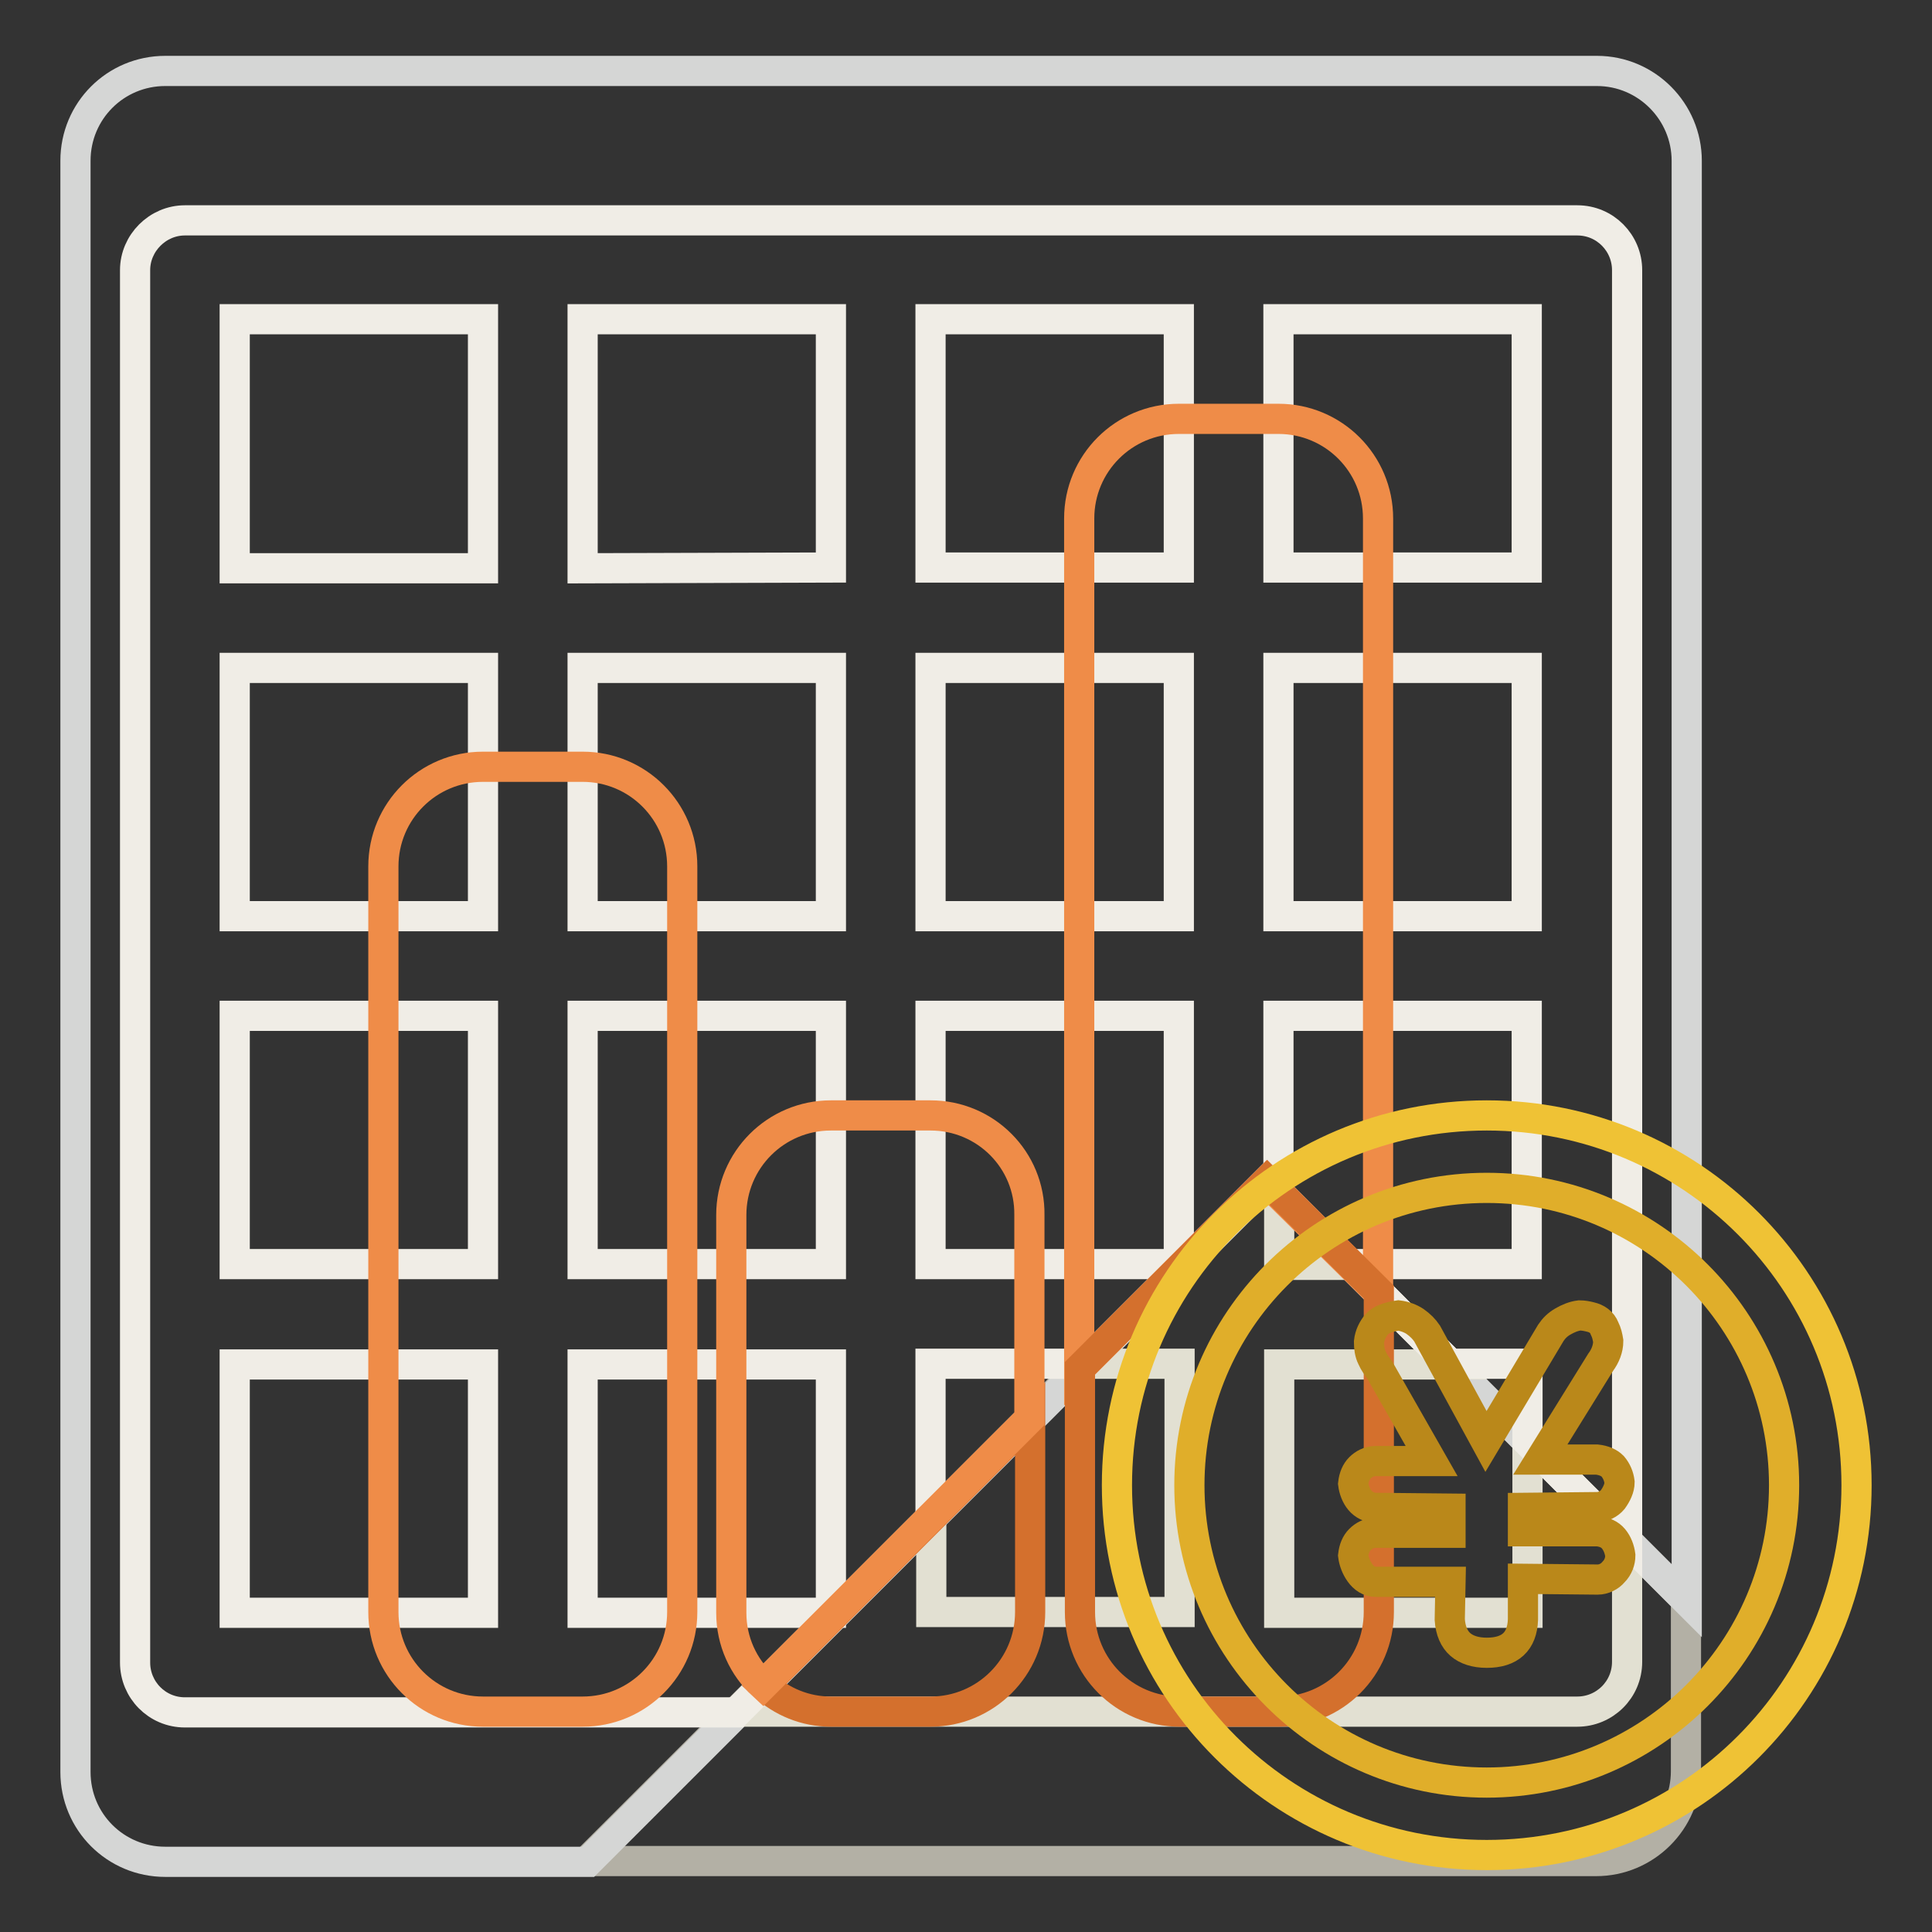 <?xml version="1.0" encoding="utf-8"?>
<!-- Svg Vector Icons : http://www.onlinewebfonts.com/icon -->
<!DOCTYPE svg PUBLIC "-//W3C//DTD SVG 1.1//EN" "http://www.w3.org/Graphics/SVG/1.1/DTD/svg11.dtd">
<svg version="1.1" xmlns="http://www.w3.org/2000/svg" xmlns:xlink="http://www.w3.org/1999/xlink" x="0px" y="0px" viewBox="0 0 256 256" enable-background="new 0 0 256 256" xml:space="preserve">
<rect x="0" y="0" width="256" height="256" fill="#333333" stroke="none"/>
<g> <path stroke-width="4" fill-opacity="0" stroke="#b3b0a5"  d="M167.9,156.5l-90.1,90.1h133.7c6.5,0,11.9-5.3,11.9-11.9l0,0v-22.7L167.9,156.5z"/> <path stroke-width="4" fill-opacity="0" stroke="#d5d6d5"  d="M223.5,212.1V21.3c0-6.5-5.3-11.9-11.9-11.9l0,0H21.9C15.3,9.4,10,14.7,10,21.3v213.5 c0,6.6,5.3,11.9,11.9,11.9l0,0h56l90.1-90.1L223.5,212.1z"/> <path stroke-width="4" fill-opacity="0" stroke="#e2e0d2"  d="M202.4,191v22.7h-32.9v-32.9h22.7l-13.2-13.2h-9.5V158l-1.5-1.5l-24.2,24.2h12.5v32.9h-32.9v-12.5 l-25.7,25.7H209c3.6,0,6.6-2.9,6.6-6.6c0,0,0,0,0,0v-16.1L202.4,191L202.4,191z"/> <path stroke-width="4" fill-opacity="0" stroke="#f0ede6"  d="M123.3,180.7h20.4l24.2-24.2l1.5,1.5v-23.4h32.9v32.9h-23.4l13.2,13.2h10.3V191l13.2,13.2V35.8 c0-3.6-2.9-6.6-6.6-6.6c0,0,0,0,0,0H24.5c-3.6,0-6.6,3-6.6,6.6v184.5c0,3.6,2.9,6.6,6.6,6.6c0,0,0,0,0,0h73.1l25.7-25.7V180.7z  M169.4,42.3h32.9v32.9h-32.9V42.3z M169.4,88.5h32.9v32.9h-32.9V88.5z M123.3,42.3h32.9v32.9h-32.9V42.3z M123.3,88.5h32.9v32.9 h-32.9V88.5z M123.3,134.6h32.9v32.9h-32.9V134.6z M64,213.7H31.1v-32.9H64L64,213.7L64,213.7z M64,167.5H31.1v-32.9H64L64,167.5 L64,167.5z M64,121.4H31.1V88.5H64L64,121.4L64,121.4z M64,75.3H31.1V42.3H64L64,75.3L64,75.3z M110.1,213.7H77.2v-32.9h32.9V213.7 z M110.1,167.5H77.2v-32.9h32.9V167.5z M110.1,121.4H77.2V88.5h32.9V121.4z M77.2,75.3V42.3h32.9v32.9L77.2,75.3L77.2,75.3z"/> <path stroke-width="4" fill-opacity="0" stroke="#ef8c48"  d="M64,226.8h13.2c7.3,0,13.2-5.9,13.2-13.2v-98.8c0-7.3-5.9-13.2-13.2-13.2l0,0H64c-7.3,0-13.2,5.9-13.2,13.2 l0,0v98.8C50.8,220.9,56.7,226.8,64,226.8C64,226.8,64,226.8,64,226.8z M182.6,171.2V68.7c0-7.3-5.9-13.2-13.2-13.2h-13.2 c-7.3,0-13.2,5.9-13.2,13.2l0,0v112.7l24.8-24.8L182.6,171.2z"/> <path stroke-width="4" fill-opacity="0" stroke="#d4702d"  d="M167.9,156.5l-24.8,24.8v32.3c0,7.3,5.9,13.2,13.2,13.2h13.2c7.3,0,13.2-5.9,13.2-13.2v-42.4L167.9,156.5 L167.9,156.5z M110.1,226.8h13.2c7.3,0,13.2-5.9,13.2-13.2c0,0,0,0,0,0V188l-35.3,35.3C103.6,225.5,106.7,226.8,110.1,226.8z"/> <path stroke-width="4" fill-opacity="0" stroke="#ef8c48"  d="M123.3,147.8h-13.2c-7.3,0-13.2,5.9-13.2,13.2v52.7c0,3.8,1.6,7.2,4.2,9.6l35.3-35.3v-27 C136.5,153.7,130.6,147.8,123.3,147.8L123.3,147.8z"/> <path stroke-width="4" fill-opacity="0" stroke="#efc235"  d="M148,196.8c0,27.1,21.9,49,49,49c27.1,0,49-21.9,49-49l0,0c0-27.1-21.9-49-49-49 C169.9,147.8,148,169.7,148,196.8L148,196.8z"/> <path stroke-width="4" fill-opacity="0" stroke="#e0ae2a"  d="M157.6,196.8c0,21.7,17.6,39.4,39.4,39.4c21.7,0,39.4-17.6,39.4-39.4l0,0c0-21.7-17.6-39.4-39.4-39.4 C175.2,157.4,157.6,175.1,157.6,196.8L157.6,196.8z"/> <path stroke-width="4" fill-opacity="0" stroke="#ba881a"  d="M192.2,209.6h-9.9c-0.9,0-1.6-0.5-2.1-1.2c-0.5-0.7-0.8-1.5-0.9-2.3c0.1-0.9,0.4-1.6,0.9-2.1 c0.5-0.5,1.2-0.9,2.1-0.9h9.9v-3.2l-9.9-0.1c-0.8,0-1.6-0.4-2.1-1c-0.5-0.6-0.8-1.4-0.9-2.2c0.1-0.9,0.4-1.6,0.9-2.1 s1.2-0.9,2.1-0.9h7.4l-6.9-12.1c-0.3-0.4-0.7-0.9-1-1.6c-0.3-0.6-0.4-1.3-0.4-2.1c0.1-0.9,0.5-1.7,1-2.3c0.5-0.6,1.5-1,2.9-1.2 c0.8,0.1,1.6,0.4,2.2,0.8c0.7,0.5,1.2,1,1.6,1.6l7.8,14.3l8.6-14.4c0.4-0.6,0.9-1.1,1.6-1.5c0.7-0.4,1.4-0.7,2.2-0.8 c0.5,0,1,0.1,1.4,0.2c0.9,0.2,1.6,0.7,1.9,1.5c0.3,0.6,0.4,1.1,0.5,1.7c0,1-0.4,2-1,2.8l-8,12.9h7.5c0.9,0.1,1.6,0.4,2.1,0.9 c0.5,0.6,0.8,1.3,0.9,2.1c0,0.8-0.4,1.6-0.9,2.3c-0.5,0.6-1.3,1-2.1,1l-9.8,0.1v3.1h9.9c0.9,0.1,1.6,0.4,2.1,1 c0.5,0.6,0.8,1.4,0.9,2.2c0,0.8-0.3,1.6-0.9,2.2c-0.5,0.6-1.3,1-2.1,1l-9.9-0.1v5.4c-0.1,2.9-1.7,4.4-4.8,4.4 c-1.5,0-2.7-0.4-3.5-1.1c-0.8-0.7-1.3-1.8-1.4-3.3L192.2,209.6L192.2,209.6z"/></g>
</svg>